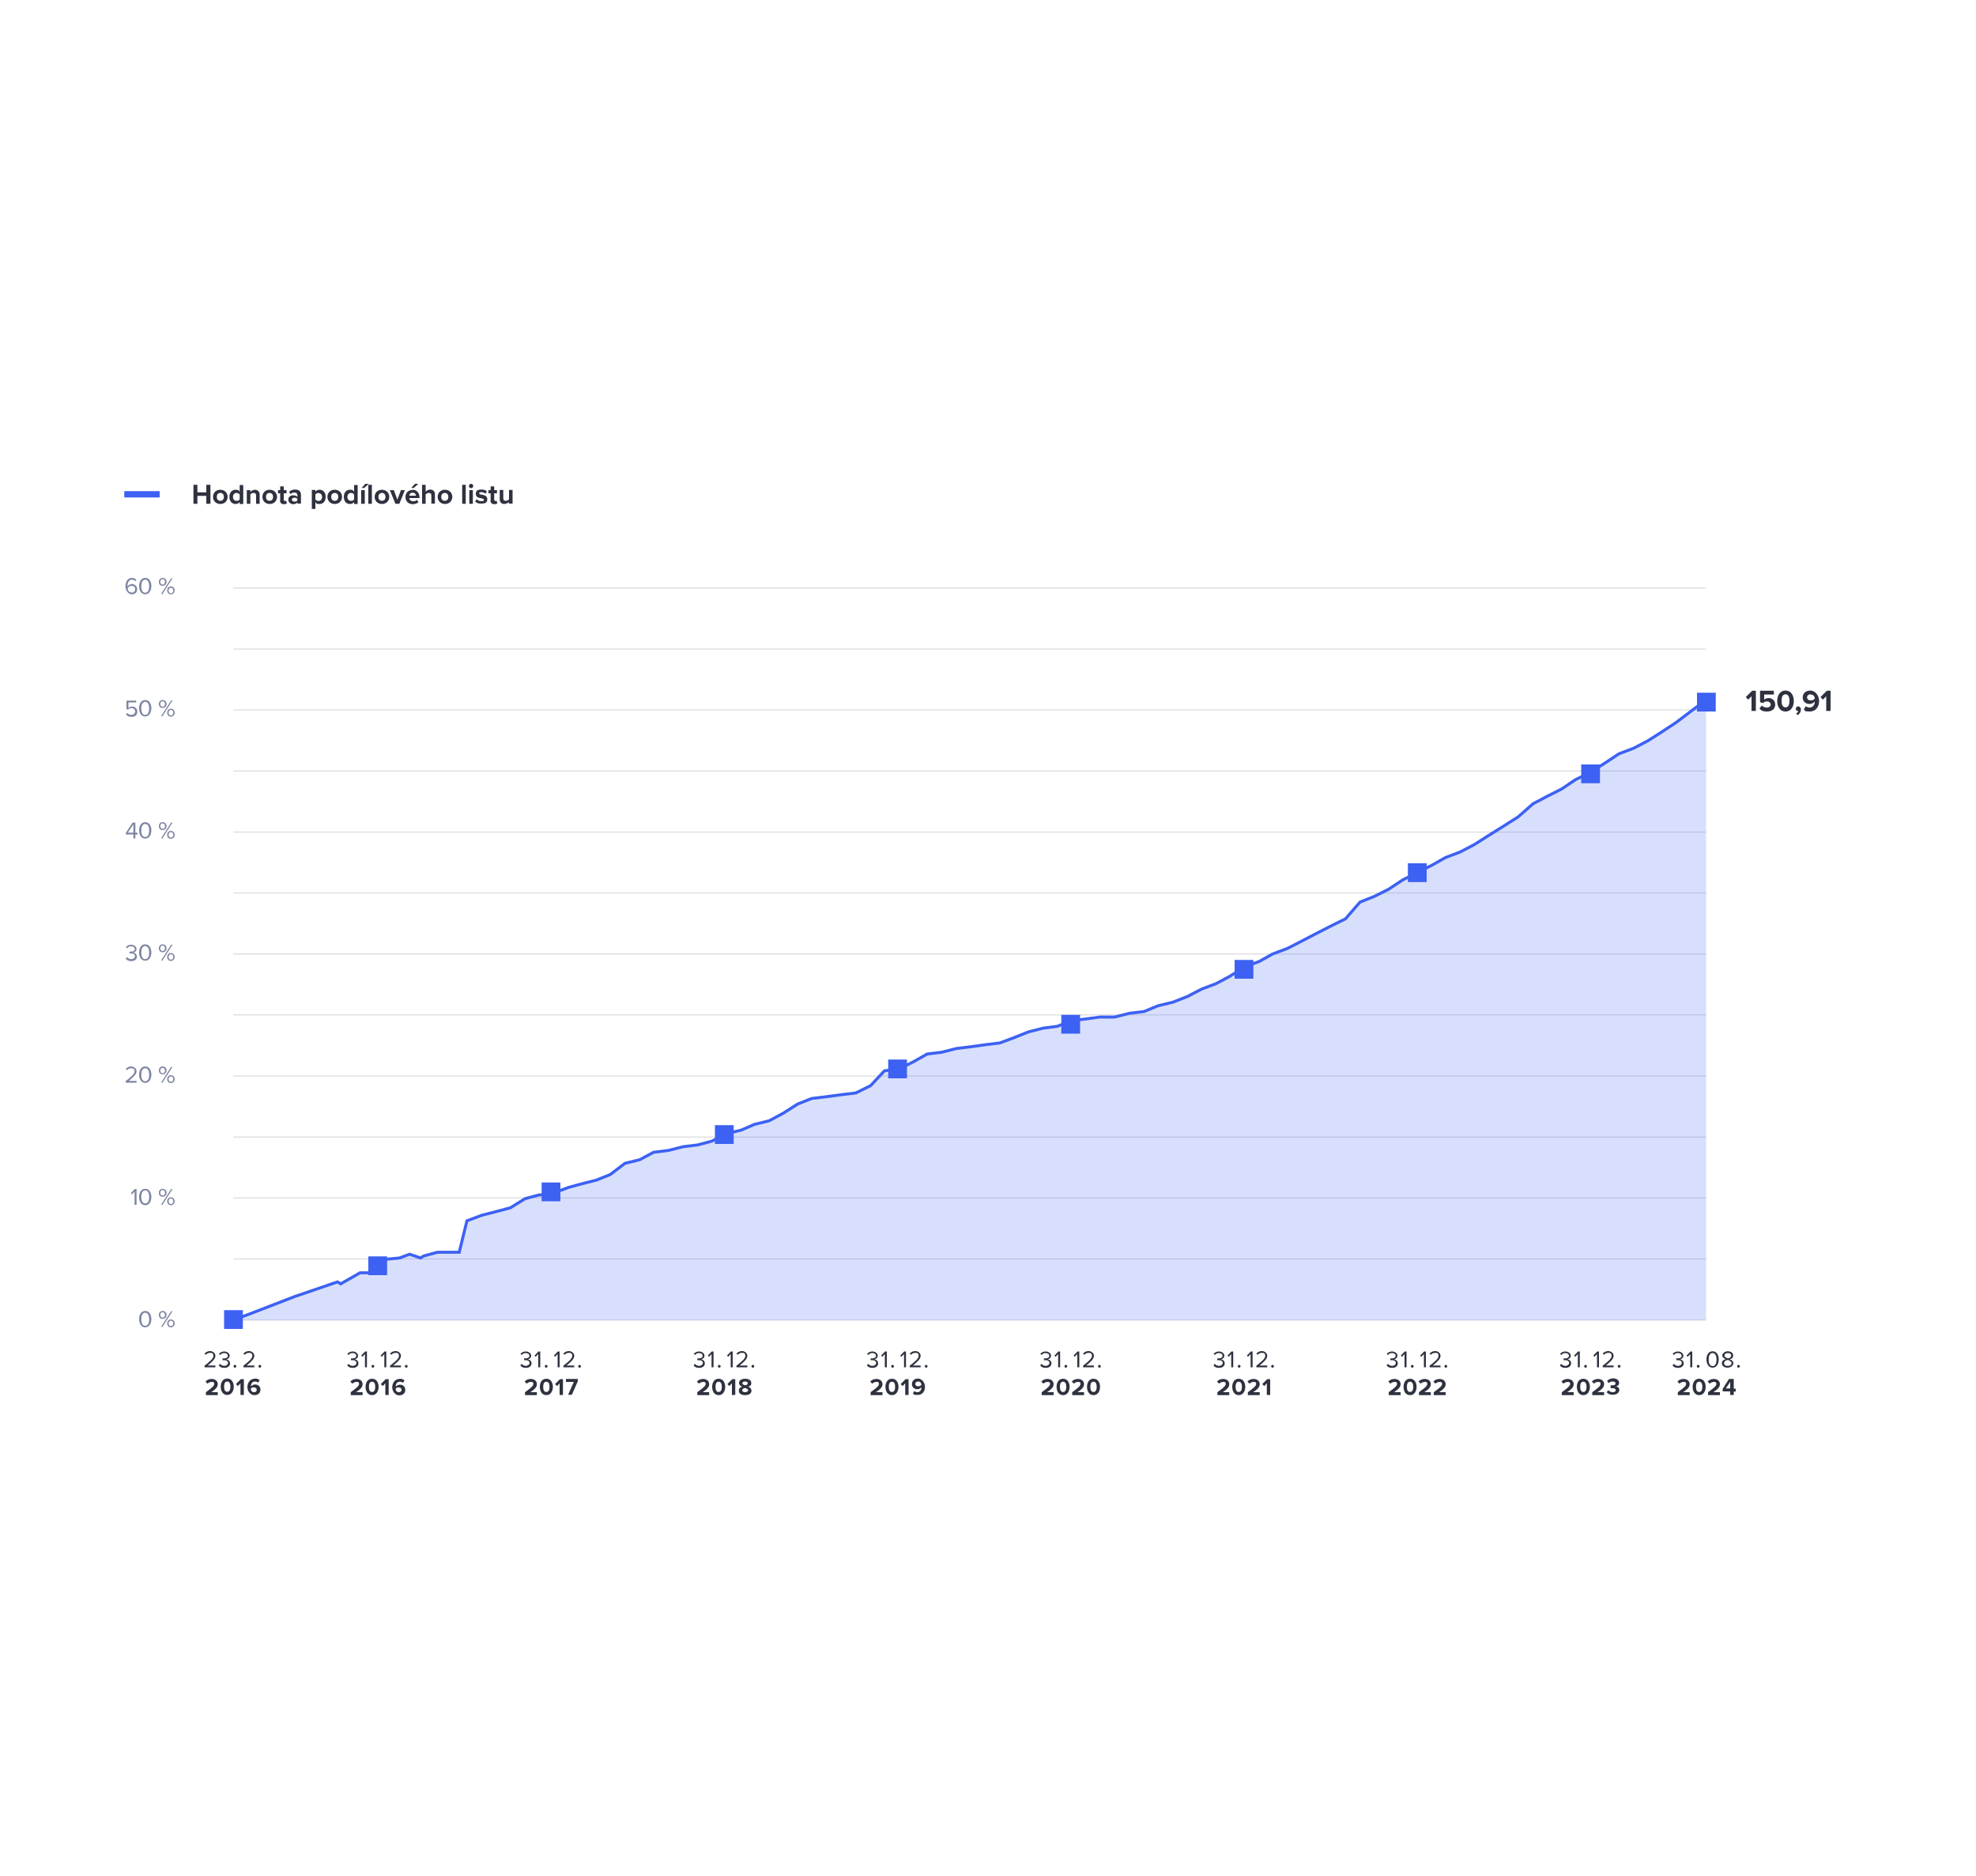 <?xml version="1.0" encoding="UTF-8"?>
<svg xmlns="http://www.w3.org/2000/svg" version="1.1" viewBox="0 0 1000 949.1">
  <defs>
    <style>
      .cls-1 {
        stroke: #dbdbde;
        stroke-width: .5px;
      }

      .cls-1, .cls-2 {
        fill: none;
        stroke-miterlimit: 10;
      }

      .cls-3, .cls-4 {
        fill: #3d61f2;
      }

      .cls-5 {
        fill: #7d85a1;
      }

      .cls-6 {
        fill: #fff;
      }

      .cls-4 {
        opacity: .2;
      }

      .cls-2 {
        stroke: #3d61f2;
        stroke-width: 1.5px;
      }

      .cls-7 {
        fill: #2e323f;
      }
    </style>
  </defs>
  <!-- Generator: Adobe Illustrator 28.7.1, SVG Export Plug-In . SVG Version: 1.2.0 Build 142)  -->
  <g>
    <g id="Vrstva_1">
      <rect class="cls-6" width="1000" height="949.1"></rect>
      <line class="cls-1" x1="118.1" y1="667.9" x2="863.4" y2="667.9"></line>
      <line class="cls-1" x1="118.1" y1="637" x2="863.4" y2="637"></line>
      <line class="cls-1" x1="118.1" y1="606.1" x2="863.4" y2="606.1"></line>
      <line class="cls-1" x1="118.1" y1="575.3" x2="863.4" y2="575.3"></line>
      <line class="cls-1" x1="118.1" y1="544.4" x2="863.4" y2="544.4"></line>
      <line class="cls-1" x1="118.1" y1="513.5" x2="863.4" y2="513.5"></line>
      <line class="cls-1" x1="118.1" y1="482.7" x2="863.4" y2="482.7"></line>
      <line class="cls-1" x1="118.1" y1="451.8" x2="863.4" y2="451.8"></line>
      <line class="cls-1" x1="118.1" y1="421" x2="863.4" y2="421"></line>
      <line class="cls-1" x1="118.1" y1="390.1" x2="863.4" y2="390.1"></line>
      <line class="cls-1" x1="118.1" y1="328.4" x2="863.4" y2="328.4"></line>
      <line class="cls-1" x1="118.1" y1="297.5" x2="863.4" y2="297.5"></line>
      <line class="cls-1" x1="118.1" y1="359.2" x2="863.4" y2="359.2"></line>
      <g>
        <path class="cls-5" d="M64.3,360.6c.5.7,1.2,1.1,2.2,1.1s1.9-.7,1.9-1.7-.8-1.7-1.8-1.7-1.3.2-1.9.8l-.7-.3v-4.3h4.9v.9h-3.9v2.8c.4-.4,1.1-.7,1.9-.7,1.3,0,2.6.9,2.6,2.6s-1.2,2.6-2.9,2.6-2.2-.5-2.8-1.3l.6-.7Z"></path>
        <path class="cls-5" d="M73.5,354.2c2.2,0,3.1,2.2,3.1,4.1s-.9,4.2-3.1,4.2-3.1-2.2-3.1-4.2.9-4.1,3.1-4.1ZM73.5,355.1c-1.5,0-2,1.6-2,3.3s.5,3.3,2,3.3,2-1.7,2-3.3-.5-3.3-2-3.3Z"></path>
        <path class="cls-5" d="M82.3,354.2c1.2,0,2,.9,2,2s-.8,2-2,2-1.9-.8-1.9-2,.8-2,1.9-2ZM82.3,354.8c-.7,0-1.2.6-1.2,1.4s.5,1.4,1.2,1.4,1.2-.6,1.2-1.4-.5-1.4-1.2-1.4ZM81.5,362.4l5.1-8h.7l-5.1,8h-.6ZM86.5,358.6c1.1,0,1.9.9,1.9,2s-.8,2-1.9,2-1.9-.8-1.9-2,.8-2,1.9-2ZM86.5,359.2c-.7,0-1.2.6-1.2,1.4s.5,1.4,1.2,1.4,1.2-.6,1.2-1.4-.5-1.4-1.2-1.4Z"></path>
      </g>
      <g>
        <path class="cls-5" d="M66.8,292.4c1,0,1.7.4,2.2,1l-.5.7c-.4-.5-.9-.8-1.7-.8-1.6,0-2.3,1.6-2.3,3.2s0,.2,0,.3c.3-.6,1.2-1.3,2.3-1.3s2.6.9,2.6,2.6-1.1,2.6-2.8,2.6-3.1-2-3.1-4.1,1-4.2,3.3-4.2ZM66.6,296.4c-.8,0-1.6.5-2,1.2,0,1,.6,2.2,2,2.2s1.8-.9,1.8-1.7c0-1.2-.8-1.7-1.9-1.7Z"></path>
        <path class="cls-5" d="M73.5,292.4c2.2,0,3.1,2.2,3.1,4.1s-.9,4.2-3.1,4.2-3.1-2.2-3.1-4.2.9-4.1,3.1-4.1ZM73.5,293.3c-1.5,0-2,1.6-2,3.3s.5,3.3,2,3.3,2-1.7,2-3.3-.5-3.3-2-3.3Z"></path>
        <path class="cls-5" d="M82.3,292.4c1.2,0,2,.9,2,2s-.8,2-2,2-1.9-.8-1.9-2,.8-2,1.9-2ZM82.3,293c-.7,0-1.2.6-1.2,1.4s.5,1.4,1.2,1.4,1.2-.6,1.2-1.4-.5-1.4-1.2-1.4ZM81.5,300.6l5.1-8h.7l-5.1,8h-.6ZM86.5,296.7c1.1,0,1.9.9,1.9,2s-.8,2-1.9,2-1.9-.8-1.9-2,.8-2,1.9-2ZM86.5,297.4c-.7,0-1.2.6-1.2,1.4s.5,1.4,1.2,1.4,1.2-.6,1.2-1.4-.5-1.4-1.2-1.4Z"></path>
      </g>
      <g>
        <path class="cls-5" d="M67.5,424.2v-2h-3.8v-.8l3.4-5.2h1.4v5.1h1.1v.9h-1.1v2h-1ZM67.5,417.1l-2.8,4.2h2.8v-4.2Z"></path>
        <path class="cls-5" d="M73.5,416c2.2,0,3.1,2.2,3.1,4.1s-.9,4.2-3.1,4.2-3.1-2.2-3.1-4.2.9-4.1,3.1-4.1ZM73.5,416.9c-1.5,0-2,1.6-2,3.3s.5,3.3,2,3.3,2-1.7,2-3.3-.5-3.3-2-3.3Z"></path>
        <path class="cls-5" d="M82.3,416c1.2,0,2,.9,2,2s-.8,2-2,2-1.9-.8-1.9-2,.8-2,1.9-2ZM82.3,416.6c-.7,0-1.2.6-1.2,1.4s.5,1.4,1.2,1.4,1.2-.6,1.2-1.4-.5-1.4-1.2-1.4ZM81.5,424.2l5.1-8h.7l-5.1,8h-.6ZM86.5,420.4c1.1,0,1.9.9,1.9,2s-.8,2-1.9,2-1.9-.8-1.9-2,.8-2,1.9-2ZM86.5,421c-.7,0-1.2.6-1.2,1.4s.5,1.4,1.2,1.4,1.2-.6,1.2-1.4-.5-1.4-1.2-1.4Z"></path>
      </g>
      <g>
        <path class="cls-5" d="M64.2,484.2c.5.6,1.3,1.1,2.2,1.1s1.9-.6,1.9-1.5-.8-1.4-2-1.4-.7,0-.8,0v-.9c.1,0,.5,0,.8,0,1,0,1.9-.4,1.9-1.3s-.8-1.4-1.8-1.4-1.5.3-2.1,1l-.6-.6c.6-.7,1.5-1.2,2.7-1.2s2.7.8,2.7,2.1-1,1.7-1.7,1.9c.7,0,1.9.7,1.9,2s-1.1,2.3-2.8,2.3-2.4-.6-2.9-1.3l.6-.6Z"></path>
        <path class="cls-5" d="M73.5,477.8c2.2,0,3.1,2.2,3.1,4.1s-.9,4.2-3.1,4.2-3.1-2.2-3.1-4.2.9-4.1,3.1-4.1ZM73.5,478.7c-1.5,0-2,1.6-2,3.3s.5,3.3,2,3.3,2-1.7,2-3.3-.5-3.3-2-3.3Z"></path>
        <path class="cls-5" d="M82.3,477.8c1.2,0,2,.9,2,2s-.8,2-2,2-1.9-.8-1.9-2,.8-2,1.9-2ZM82.3,478.4c-.7,0-1.2.6-1.2,1.4s.5,1.4,1.2,1.4,1.2-.6,1.2-1.4-.5-1.4-1.2-1.4ZM81.5,486l5.1-8h.7l-5.1,8h-.6ZM86.5,482.2c1.1,0,1.9.9,1.9,2s-.8,2-1.9,2-1.9-.8-1.9-2,.8-2,1.9-2ZM86.5,482.8c-.7,0-1.2.6-1.2,1.4s.5,1.4,1.2,1.4,1.2-.6,1.2-1.4-.5-1.4-1.2-1.4Z"></path>
      </g>
      <g>
        <path class="cls-5" d="M63.6,547.8v-.8c2.9-2.3,4.5-3.6,4.5-5s-.8-1.5-1.7-1.5-1.7.4-2.2,1l-.6-.6c.6-.8,1.7-1.3,2.8-1.3s2.7.8,2.7,2.4-1.7,3.1-3.9,4.9h3.9v.9h-5.5Z"></path>
        <path class="cls-5" d="M73.5,539.6c2.2,0,3.1,2.2,3.1,4.1s-.9,4.2-3.1,4.2-3.1-2.2-3.1-4.2.9-4.1,3.1-4.1ZM73.5,540.5c-1.5,0-2,1.6-2,3.3s.5,3.3,2,3.3,2-1.7,2-3.3-.5-3.3-2-3.3Z"></path>
        <path class="cls-5" d="M82.3,539.6c1.2,0,2,.9,2,2s-.8,2-2,2-1.9-.8-1.9-2,.8-2,1.9-2ZM82.3,540.3c-.7,0-1.2.6-1.2,1.4s.5,1.4,1.2,1.4,1.2-.6,1.2-1.4-.5-1.4-1.2-1.4ZM81.5,547.8l5.1-8h.7l-5.1,8h-.6ZM86.5,544c1.1,0,1.9.9,1.9,2s-.8,2-1.9,2-1.9-.8-1.9-2,.8-2,1.9-2ZM86.5,544.6c-.7,0-1.2.6-1.2,1.4s.5,1.4,1.2,1.4,1.2-.6,1.2-1.4-.5-1.4-1.2-1.4Z"></path>
      </g>
      <g>
        <path class="cls-5" d="M68.1,609.6v-6.7l-1.3,1.4-.6-.6,2-2.1h.9v8h-1Z"></path>
        <path class="cls-5" d="M73.5,601.5c2.2,0,3.1,2.2,3.1,4.1s-.9,4.2-3.1,4.2-3.1-2.2-3.1-4.2.9-4.1,3.1-4.1ZM73.5,602.3c-1.5,0-2,1.6-2,3.3s.5,3.3,2,3.3,2-1.7,2-3.3-.5-3.3-2-3.3Z"></path>
        <path class="cls-5" d="M82.3,601.5c1.2,0,2,.9,2,2s-.8,2-2,2-1.9-.8-1.9-2,.8-2,1.9-2ZM82.3,602.1c-.7,0-1.2.6-1.2,1.4s.5,1.4,1.2,1.4,1.2-.6,1.2-1.4-.5-1.4-1.2-1.4ZM81.5,609.6l5.1-8h.7l-5.1,8h-.6ZM86.5,605.8c1.1,0,1.9.9,1.9,2s-.8,2-1.9,2-1.9-.8-1.9-2,.8-2,1.9-2ZM86.5,606.4c-.7,0-1.2.6-1.2,1.4s.5,1.4,1.2,1.4,1.2-.6,1.2-1.4-.5-1.4-1.2-1.4Z"></path>
      </g>
      <g>
        <path class="cls-5" d="M73.5,663.3c2.2,0,3.1,2.2,3.1,4.1s-.9,4.2-3.1,4.2-3.1-2.2-3.1-4.2.9-4.1,3.1-4.1ZM73.5,664.2c-1.5,0-2,1.6-2,3.3s.5,3.3,2,3.3,2-1.7,2-3.3-.5-3.3-2-3.3Z"></path>
        <path class="cls-5" d="M82.3,663.3c1.2,0,2,.9,2,2s-.8,2-2,2-1.9-.8-1.9-2,.8-2,1.9-2ZM82.3,663.9c-.7,0-1.2.6-1.2,1.4s.5,1.4,1.2,1.4,1.2-.6,1.2-1.4-.5-1.4-1.2-1.4ZM81.5,671.4l5.1-8h.7l-5.1,8h-.6ZM86.5,667.6c1.1,0,1.9.9,1.9,2s-.8,2-1.9,2-1.9-.8-1.9-2,.8-2,1.9-2ZM86.5,668.2c-.7,0-1.2.6-1.2,1.4s.5,1.4,1.2,1.4,1.2-.6,1.2-1.4-.5-1.4-1.2-1.4Z"></path>
      </g>
      <g>
        <rect class="cls-3" x="62.9" y="248.5" width="17.9" height="3.2"></rect>
        <g>
          <path class="cls-7" d="M104.4,254.9v-4h-4.5v4h-2v-9.6h2v3.8h4.5v-3.8h2.1v9.6h-2.1Z"></path>
          <path class="cls-7" d="M107.8,251.4c0-2,1.4-3.6,3.7-3.6s3.7,1.7,3.7,3.6-1.4,3.6-3.7,3.6-3.7-1.7-3.7-3.6ZM113.3,251.4c0-1.1-.6-2-1.8-2s-1.8.9-1.8,2,.6,2,1.8,2,1.8-.9,1.8-2Z"></path>
          <path class="cls-7" d="M121.3,254.9v-.9c-.5.7-1.3,1-2.1,1-1.8,0-3.1-1.3-3.1-3.6s1.3-3.6,3.1-3.6,1.6.4,2.1,1.1v-3.5h1.8v9.6h-1.8ZM121.3,250.2c-.3-.5-1-.8-1.6-.8-1,0-1.8.8-1.8,2s.7,2,1.8,2,1.3-.3,1.6-.8v-2.5Z"></path>
          <path class="cls-7" d="M129.6,254.9v-4.2c0-1-.5-1.3-1.3-1.3s-1.3.4-1.6.8v4.7h-1.8v-6.9h1.8v.9c.4-.5,1.3-1.1,2.4-1.1s2.3.9,2.3,2.2v4.9h-1.8Z"></path>
          <path class="cls-7" d="M132.8,251.4c0-2,1.4-3.6,3.7-3.6s3.7,1.7,3.7,3.6-1.4,3.6-3.7,3.6-3.7-1.7-3.7-3.6ZM138.2,251.4c0-1.1-.6-2-1.8-2s-1.8.9-1.8,2,.6,2,1.8,2,1.8-.9,1.8-2Z"></path>
          <path class="cls-7" d="M141.8,253.2v-3.6h-1.1v-1.6h1.1v-1.9h1.8v1.9h1.4v1.6h-1.4v3.1c0,.4.2.8.6.8s.5-.1.6-.2l.4,1.4c-.3.2-.8.4-1.5.4-1.3,0-2-.7-2-1.9Z"></path>
          <path class="cls-7" d="M150.5,254.9v-.7c-.5.6-1.3.9-2.2.9s-2.4-.7-2.4-2.3,1.3-2.2,2.4-2.2,1.7.3,2.2.8v-1c0-.7-.6-1.2-1.5-1.2s-1.4.3-2,.8l-.7-1.2c.8-.7,1.9-1.1,3-1.1,1.6,0,3,.6,3,2.6v4.5h-1.8ZM150.5,252.4c-.3-.4-.9-.6-1.5-.6s-1.3.4-1.3,1,.6,1,1.3,1,1.2-.2,1.5-.6v-.9Z"></path>
          <path class="cls-7" d="M159.6,257.5h-1.8v-9.6h1.8v.9c.5-.7,1.3-1,2.1-1,1.8,0,3.1,1.3,3.1,3.6s-1.3,3.6-3.1,3.6-1.6-.3-2.1-1.1v3.5ZM161.2,249.4c-.6,0-1.3.3-1.6.8v2.5c.3.4,1,.8,1.6.8,1,0,1.8-.8,1.8-2s-.7-2-1.8-2Z"></path>
          <path class="cls-7" d="M165.7,251.4c0-2,1.4-3.6,3.7-3.6s3.7,1.7,3.7,3.6-1.4,3.6-3.7,3.6-3.7-1.7-3.7-3.6ZM171.2,251.4c0-1.1-.6-2-1.8-2s-1.8.9-1.8,2,.6,2,1.8,2,1.8-.9,1.8-2Z"></path>
          <path class="cls-7" d="M179.2,254.9v-.9c-.5.7-1.3,1-2.1,1-1.8,0-3.1-1.3-3.1-3.6s1.3-3.6,3.1-3.6,1.6.4,2.1,1.1v-3.5h1.8v9.6h-1.8ZM179.2,250.2c-.3-.5-1-.8-1.6-.8-1,0-1.8.8-1.8,2s.7,2,1.8,2,1.3-.3,1.6-.8v-2.5Z"></path>
          <path class="cls-7" d="M182.8,254.9v-6.9h1.8v6.9h-1.8ZM184.3,246.9h-1.3l1.9-2.1h1.7l-2.3,2.1Z"></path>
          <path class="cls-7" d="M186.4,254.9v-9.6h1.8v9.6h-1.8Z"></path>
          <path class="cls-7" d="M189.6,251.4c0-2,1.4-3.6,3.7-3.6s3.7,1.7,3.7,3.6-1.4,3.6-3.7,3.6-3.7-1.7-3.7-3.6ZM195.1,251.4c0-1.1-.6-2-1.8-2s-1.8.9-1.8,2,.6,2,1.8,2,1.8-.9,1.8-2Z"></path>
          <path class="cls-7" d="M200.1,254.9l-2.8-6.9h2l1.8,4.8,1.8-4.8h2l-2.8,6.9h-2Z"></path>
          <path class="cls-7" d="M208.8,247.8c2.1,0,3.5,1.6,3.5,3.8v.4h-5.2c.1.9.8,1.6,2,1.6s1.4-.3,1.9-.7l.8,1.2c-.7.6-1.8,1-2.9,1-2.1,0-3.7-1.4-3.7-3.6s1.5-3.6,3.6-3.6ZM207.1,250.8h3.4c0-.7-.5-1.5-1.7-1.5s-1.6.8-1.7,1.5ZM209.4,246.9h-1.3l1.9-2.1h1.7l-2.3,2.1Z"></path>
          <path class="cls-7" d="M218.3,254.9v-4.2c0-1-.5-1.3-1.3-1.3s-1.3.4-1.6.8v4.7h-1.8v-9.6h1.8v3.5c.4-.5,1.3-1.1,2.4-1.1s2.3.8,2.3,2.2v4.9h-1.8Z"></path>
          <path class="cls-7" d="M221.5,251.4c0-2,1.4-3.6,3.7-3.6s3.7,1.7,3.7,3.6-1.4,3.6-3.7,3.6-3.7-1.7-3.7-3.6ZM226.9,251.4c0-1.1-.6-2-1.8-2s-1.8.9-1.8,2,.6,2,1.8,2,1.8-.9,1.8-2Z"></path>
          <path class="cls-7" d="M233.9,254.9v-9.6h1.8v9.6h-1.8Z"></path>
          <path class="cls-7" d="M237.3,245.9c0-.6.5-1.1,1.1-1.1s1.1.5,1.1,1.1-.5,1.1-1.1,1.1-1.1-.5-1.1-1.1ZM237.5,254.9v-6.9h1.8v6.9h-1.8Z"></path>
          <path class="cls-7" d="M241.3,252.7c.5.5,1.5.9,2.4.9s1.2-.3,1.2-.7-.6-.7-1.4-.8c-1.2-.2-2.7-.5-2.7-2.2s1-2.2,2.8-2.2,2.1.4,2.8.9l-.7,1.2c-.4-.4-1.2-.8-2.1-.8s-1.1.2-1.1.6.5.6,1.3.7c1.2.2,2.8.5,2.8,2.3s-1.1,2.2-3,2.2-2.4-.4-3.1-1.1l.8-1.3Z"></path>
          <path class="cls-7" d="M248.3,253.2v-3.6h-1.1v-1.6h1.1v-1.9h1.8v1.9h1.4v1.6h-1.4v3.1c0,.4.2.8.6.8s.5-.1.6-.2l.4,1.4c-.3.2-.8.4-1.5.4-1.3,0-2-.7-2-1.9Z"></path>
          <path class="cls-7" d="M257.5,254.9v-.9c-.5.5-1.3,1-2.4,1s-2.2-.8-2.2-2.2v-4.9h1.8v4.2c0,1,.5,1.3,1.3,1.3s1.3-.4,1.6-.8v-4.7h1.8v6.9h-1.8Z"></path>
        </g>
      </g>
      <g>
        <path class="cls-7" d="M886.4,359.7v-7.4l-1.7,1.7-1.2-1.3,3.2-3.2h1.9v10.2h-2.2Z"></path>
        <path class="cls-7" d="M891.5,356.9c.7.7,1.6,1.1,2.7,1.1s1.9-.7,1.9-1.5-.7-1.6-1.8-1.6-1.5.3-2.1.8l-1.5-.4v-5.8h7v1.9h-4.9v2.6c.5-.5,1.4-.8,2.3-.8,1.7,0,3.3,1.2,3.3,3.3s-1.6,3.5-4.1,3.5-3.1-.6-3.9-1.5l1.2-1.5Z"></path>
        <path class="cls-7" d="M903.6,349.4c2.9,0,4.2,2.6,4.2,5.3s-1.3,5.3-4.2,5.3-4.2-2.6-4.2-5.3,1.3-5.3,4.2-5.3ZM903.6,351.3c-1.5,0-2,1.5-2,3.3s.5,3.3,2,3.3,2-1.5,2-3.3-.5-3.3-2-3.3Z"></path>
        <path class="cls-7" d="M908.9,361.1c.5-.3,1.1-.9,1.2-1.4,0,0-.2,0-.3,0-.6,0-1-.5-1-1.1s.5-1.2,1.2-1.2,1.4.6,1.4,1.6-.6,2.2-1.6,2.8l-.8-.7Z"></path>
        <path class="cls-7" d="M913.8,357.2c.5.5,1.1.8,2,.8,1.6,0,2.6-1.4,2.6-2.9v-.2c-.5.7-1.5,1.3-2.6,1.3-1.8,0-3.5-1.1-3.5-3.3s1.6-3.5,3.9-3.5,4.4,2.4,4.4,5.3-1.7,5.3-4.7,5.3-2.3-.4-3-1.1l1-1.6ZM916.3,351.3c-1.2,0-1.8.8-1.8,1.5,0,1.1.9,1.6,1.9,1.6s1.5-.4,2-.9c0-1-.6-2.1-2.1-2.1Z"></path>
        <path class="cls-7" d="M924.2,359.7v-7.4l-1.7,1.7-1.2-1.3,3.2-3.2h1.9v10.2h-2.2Z"></path>
      </g>
      <g>
        <rect class="cls-3" x="113.4" y="662.9" width="9.5" height="9.5"></rect>
        <g>
          <path class="cls-7" d="M103.5,691.8v-.8c2.9-2.3,4.5-3.6,4.5-5s-.8-1.5-1.7-1.5-1.7.4-2.2,1l-.6-.6c.6-.8,1.7-1.3,2.8-1.3s2.7.8,2.7,2.4-1.7,3.1-3.9,4.9h3.9v.9h-5.5Z"></path>
          <path class="cls-7" d="M111.3,690c.5.6,1.3,1.1,2.2,1.1s1.9-.6,1.9-1.5-.8-1.4-2-1.4-.7,0-.8,0v-.9c.1,0,.5,0,.8,0,1,0,1.9-.4,1.9-1.3s-.8-1.4-1.8-1.4-1.5.3-2.1,1l-.6-.6c.6-.7,1.5-1.2,2.7-1.2s2.7.8,2.7,2.1-1,1.7-1.7,1.9c.7,0,1.9.7,1.9,2s-1.1,2.3-2.8,2.3-2.4-.6-2.9-1.3l.6-.6Z"></path>
          <path class="cls-7" d="M118.9,690.6c.4,0,.7.3.7.7s-.3.7-.7.7-.7-.3-.7-.7.3-.7.7-.7Z"></path>
          <path class="cls-7" d="M123.2,691.8v-.8c2.9-2.3,4.5-3.6,4.5-5s-.8-1.5-1.7-1.5-1.7.4-2.2,1l-.6-.6c.6-.8,1.7-1.3,2.8-1.3s2.7.8,2.7,2.4-1.7,3.1-3.9,4.9h3.9v.9h-5.5Z"></path>
          <path class="cls-7" d="M131.5,690.6c.4,0,.7.3.7.7s-.3.7-.7.7-.7-.3-.7-.7.3-.7.7-.7Z"></path>
          <path class="cls-7" d="M104.2,705.7v-1.3c3.3-2.4,4.2-3.2,4.2-4.2s-.6-1-1.3-1-1.6.4-2.1.9l-1-1.1c.8-.9,2-1.3,3.1-1.3,1.7,0,3.1,1,3.1,2.6s-1.1,2.6-3.3,4.1h3.3v1.5h-6Z"></path>
          <path class="cls-7" d="M115,697.5c2.3,0,3.3,2.1,3.3,4.1s-1,4.2-3.3,4.2-3.3-2.1-3.3-4.2,1-4.1,3.3-4.1ZM115,699c-1.2,0-1.6,1.1-1.6,2.6s.4,2.6,1.6,2.6,1.6-1.2,1.6-2.6-.4-2.6-1.6-2.6Z"></path>
          <path class="cls-7" d="M121.7,705.7v-5.8l-1.3,1.4-1-1,2.5-2.5h1.5v8h-1.7Z"></path>
          <path class="cls-7" d="M129,697.5c1,0,1.8.3,2.4.8l-.8,1.3c-.4-.4-.9-.6-1.6-.6-1.2,0-2,1-2,2.3s0,.1,0,.2c.4-.5,1.2-1,2.1-1,1.4,0,2.7.9,2.7,2.6s-1.2,2.8-3.1,2.8-3.5-1.9-3.5-4.1,1.4-4.2,3.7-4.2ZM128.5,701.9c-.6,0-1.2.3-1.6.8,0,.8.5,1.7,1.6,1.7s1.4-.6,1.4-1.2c0-.9-.7-1.2-1.5-1.2Z"></path>
        </g>
      </g>
      <g>
        <rect class="cls-3" x="186.4" y="635.7" width="9.5" height="9.5"></rect>
        <g>
          <path class="cls-7" d="M176.3,690c.5.6,1.3,1.1,2.2,1.1s1.9-.6,1.9-1.5-.8-1.4-2-1.4-.7,0-.8,0v-.9c.1,0,.5,0,.8,0,1,0,1.9-.4,1.9-1.3s-.8-1.4-1.8-1.4-1.5.3-2.1,1l-.6-.6c.6-.7,1.5-1.2,2.7-1.2s2.7.8,2.7,2.1-1,1.7-1.7,1.9c.7,0,1.9.7,1.9,2s-1.1,2.3-2.8,2.3-2.4-.6-2.9-1.3l.6-.6Z"></path>
          <path class="cls-7" d="M184.7,691.8v-6.7l-1.3,1.4-.6-.6,2-2.1h.9v8h-1Z"></path>
          <path class="cls-7" d="M188.7,690.6c.4,0,.7.3.7.7s-.3.7-.7.7-.7-.3-.7-.7.3-.7.7-.7Z"></path>
          <path class="cls-7" d="M194.5,691.8v-6.7l-1.3,1.4-.6-.6,2-2.1h.9v8h-1Z"></path>
          <path class="cls-7" d="M197.4,691.8v-.8c2.9-2.3,4.5-3.6,4.5-5s-.8-1.5-1.7-1.5-1.7.4-2.2,1l-.6-.6c.6-.8,1.7-1.3,2.8-1.3s2.7.8,2.7,2.4-1.7,3.1-3.9,4.9h3.9v.9h-5.5Z"></path>
          <path class="cls-7" d="M205.6,690.6c.4,0,.7.3.7.7s-.3.7-.7.7-.7-.3-.7-.7.3-.7.7-.7Z"></path>
          <path class="cls-7" d="M177.5,705.7v-1.3c3.3-2.4,4.2-3.2,4.2-4.2s-.6-1-1.3-1-1.6.4-2.1.9l-1-1.1c.8-.9,2-1.3,3.1-1.3,1.7,0,3.1,1,3.1,2.6s-1.1,2.6-3.3,4.1h3.3v1.5h-6Z"></path>
          <path class="cls-7" d="M188.3,697.6c2.3,0,3.3,2.1,3.3,4.1s-1,4.2-3.3,4.2-3.3-2.1-3.3-4.2,1-4.1,3.3-4.1ZM188.3,699.1c-1.2,0-1.6,1.1-1.6,2.6s.4,2.6,1.6,2.6,1.6-1.2,1.6-2.6-.4-2.6-1.6-2.6Z"></path>
          <path class="cls-7" d="M195,705.7v-5.8l-1.3,1.4-1-1,2.5-2.5h1.5v8h-1.7Z"></path>
          <path class="cls-7" d="M202.3,697.6c1,0,1.8.3,2.4.8l-.8,1.3c-.4-.4-.9-.6-1.6-.6-1.2,0-2,1-2,2.3s0,.1,0,.2c.4-.5,1.2-1,2.1-1,1.4,0,2.7.9,2.7,2.6s-1.2,2.8-3.1,2.8-3.5-1.9-3.5-4.1,1.4-4.2,3.7-4.2ZM201.8,701.9c-.6,0-1.2.3-1.6.8,0,.8.5,1.7,1.6,1.7s1.4-.6,1.4-1.2c0-.9-.7-1.2-1.5-1.2Z"></path>
        </g>
      </g>
      <g>
        <rect class="cls-3" x="712.5" y="436.8" width="9.5" height="9.5"></rect>
        <g>
          <path class="cls-7" d="M702.3,690c.5.6,1.3,1.1,2.2,1.1s1.9-.6,1.9-1.5-.8-1.4-2-1.4-.7,0-.8,0v-.9c.1,0,.5,0,.8,0,1,0,1.9-.4,1.9-1.3s-.8-1.4-1.8-1.4-1.5.3-2.1,1l-.6-.6c.6-.7,1.5-1.2,2.7-1.2s2.7.8,2.7,2.1-1,1.7-1.7,1.9c.7,0,1.9.7,1.9,2s-1.1,2.3-2.8,2.3-2.4-.6-2.9-1.3l.6-.6Z"></path>
          <path class="cls-7" d="M710.8,691.8v-6.7l-1.3,1.4-.6-.6,2-2.1h.9v8h-1Z"></path>
          <path class="cls-7" d="M714.7,690.6c.4,0,.7.3.7.7s-.3.7-.7.7-.7-.3-.7-.7.3-.7.7-.7Z"></path>
          <path class="cls-7" d="M720.6,691.8v-6.7l-1.3,1.4-.6-.6,2-2.1h.9v8h-1Z"></path>
          <path class="cls-7" d="M723.5,691.8v-.8c2.9-2.3,4.5-3.6,4.5-5s-.8-1.5-1.7-1.5-1.7.4-2.2,1l-.6-.6c.6-.8,1.7-1.3,2.8-1.3s2.7.8,2.7,2.4-1.7,3.1-3.9,4.9h3.9v.9h-5.5Z"></path>
          <path class="cls-7" d="M731.7,690.6c.4,0,.7.3.7.7s-.3.7-.7.7-.7-.3-.7-.7.3-.7.7-.7Z"></path>
          <path class="cls-7" d="M702.8,705.7v-1.3c3.3-2.4,4.2-3.2,4.2-4.2s-.6-1-1.3-1-1.6.4-2.1.9l-1-1.1c.8-.9,2-1.3,3.1-1.3,1.7,0,3.1,1,3.1,2.6s-1.1,2.6-3.3,4.1h3.3v1.5h-6Z"></path>
          <path class="cls-7" d="M713.6,697.6c2.3,0,3.3,2.1,3.3,4.1s-1,4.2-3.3,4.2-3.3-2.1-3.3-4.2,1-4.1,3.3-4.1ZM713.6,699.1c-1.2,0-1.6,1.1-1.6,2.6s.4,2.6,1.6,2.6,1.6-1.2,1.6-2.6-.4-2.6-1.6-2.6Z"></path>
          <path class="cls-7" d="M718.1,705.7v-1.3c3.3-2.4,4.2-3.2,4.2-4.2s-.6-1-1.3-1-1.6.4-2.1.9l-1-1.1c.8-.9,2-1.3,3.1-1.3,1.7,0,3.1,1,3.1,2.6s-1.1,2.6-3.3,4.1h3.3v1.5h-6Z"></path>
          <path class="cls-7" d="M725.6,705.7v-1.3c3.3-2.4,4.2-3.2,4.2-4.2s-.6-1-1.3-1-1.6.4-2.1.9l-1-1.1c.8-.9,2-1.3,3.1-1.3,1.7,0,3.1,1,3.1,2.6s-1.1,2.6-3.3,4.1h3.3v1.5h-6Z"></path>
        </g>
      </g>
      <g>
        <rect class="cls-3" x="624.8" y="485.7" width="9.5" height="9.5"></rect>
        <g>
          <path class="cls-7" d="M614.7,690c.5.6,1.3,1.1,2.2,1.1s1.9-.6,1.9-1.5-.8-1.4-2-1.4-.7,0-.8,0v-.9c.1,0,.5,0,.8,0,1,0,1.9-.4,1.9-1.3s-.8-1.4-1.8-1.4-1.5.3-2.1,1l-.6-.6c.6-.7,1.5-1.2,2.7-1.2s2.7.8,2.7,2.1-1,1.7-1.7,1.9c.7,0,1.9.7,1.9,2s-1.1,2.3-2.8,2.3-2.4-.6-2.9-1.3l.6-.6Z"></path>
          <path class="cls-7" d="M623.1,691.8v-6.7l-1.3,1.4-.6-.6,2-2.1h.9v8h-1Z"></path>
          <path class="cls-7" d="M627.1,690.6c.4,0,.7.3.7.7s-.3.7-.7.7-.7-.3-.7-.7.3-.7.7-.7Z"></path>
          <path class="cls-7" d="M632.9,691.8v-6.7l-1.3,1.4-.6-.6,2-2.1h.9v8h-1Z"></path>
          <path class="cls-7" d="M635.8,691.8v-.8c2.9-2.3,4.5-3.6,4.5-5s-.8-1.5-1.7-1.5-1.7.4-2.2,1l-.6-.6c.6-.8,1.7-1.3,2.8-1.3s2.7.8,2.7,2.4-1.7,3.1-3.9,4.9h3.9v.9h-5.5Z"></path>
          <path class="cls-7" d="M644,690.6c.4,0,.7.3.7.7s-.3.7-.7.7-.7-.3-.7-.7.3-.7.7-.7Z"></path>
          <path class="cls-7" d="M616.1,705.7v-1.3c3.3-2.4,4.2-3.2,4.2-4.2s-.6-1-1.3-1-1.6.4-2.1.9l-1-1.1c.8-.9,2-1.3,3.1-1.3,1.7,0,3.1,1,3.1,2.6s-1.1,2.6-3.3,4.1h3.3v1.5h-6Z"></path>
          <path class="cls-7" d="M626.9,697.6c2.3,0,3.3,2.1,3.3,4.1s-1,4.2-3.3,4.2-3.3-2.1-3.3-4.2,1-4.1,3.3-4.1ZM626.9,699.1c-1.2,0-1.6,1.1-1.6,2.6s.4,2.6,1.6,2.6,1.6-1.2,1.6-2.6-.4-2.6-1.6-2.6Z"></path>
          <path class="cls-7" d="M631.5,705.7v-1.3c3.3-2.4,4.2-3.2,4.2-4.2s-.6-1-1.3-1-1.6.4-2.1.9l-1-1.1c.8-.9,2-1.3,3.1-1.3,1.7,0,3.1,1,3.1,2.6s-1.1,2.6-3.3,4.1h3.3v1.5h-6Z"></path>
          <path class="cls-7" d="M641.1,705.7v-5.8l-1.3,1.4-1-1,2.5-2.5h1.5v8h-1.7Z"></path>
        </g>
      </g>
      <g>
        <rect class="cls-3" x="537.1" y="513.5" width="9.5" height="9.5"></rect>
        <g>
          <path class="cls-7" d="M527,690c.5.6,1.3,1.1,2.2,1.1s1.9-.6,1.9-1.5-.8-1.4-2-1.4-.7,0-.8,0v-.9c.1,0,.5,0,.8,0,1,0,1.9-.4,1.9-1.3s-.8-1.4-1.8-1.4-1.5.3-2.1,1l-.6-.6c.6-.7,1.5-1.2,2.7-1.2s2.7.8,2.7,2.1-1,1.7-1.7,1.9c.7,0,1.9.7,1.9,2s-1.1,2.3-2.8,2.3-2.4-.6-2.9-1.3l.6-.6Z"></path>
          <path class="cls-7" d="M535.5,691.8v-6.7l-1.3,1.4-.6-.6,2-2.1h.9v8h-1Z"></path>
          <path class="cls-7" d="M539.4,690.6c.4,0,.7.3.7.7s-.3.7-.7.7-.7-.3-.7-.7.3-.7.7-.7Z"></path>
          <path class="cls-7" d="M545.2,691.8v-6.7l-1.3,1.4-.6-.6,2-2.1h.9v8h-1Z"></path>
          <path class="cls-7" d="M548.1,691.8v-.8c2.9-2.3,4.5-3.6,4.5-5s-.8-1.5-1.7-1.5-1.7.4-2.2,1l-.6-.6c.6-.8,1.7-1.3,2.8-1.3s2.7.8,2.7,2.4-1.7,3.1-3.9,4.9h3.9v.9h-5.5Z"></path>
          <path class="cls-7" d="M556.4,690.6c.4,0,.7.3.7.7s-.3.7-.7.7-.7-.3-.7-.7.3-.7.7-.7Z"></path>
          <path class="cls-7" d="M527.2,705.7v-1.3c3.3-2.4,4.2-3.2,4.2-4.2s-.6-1-1.3-1-1.6.4-2.1.9l-1-1.1c.8-.9,2-1.3,3.1-1.3,1.7,0,3.1,1,3.1,2.6s-1.1,2.6-3.3,4.1h3.3v1.5h-6Z"></path>
          <path class="cls-7" d="M538,697.6c2.3,0,3.3,2.1,3.3,4.1s-1,4.2-3.3,4.2-3.3-2.1-3.3-4.2,1-4.1,3.3-4.1ZM538,699.1c-1.2,0-1.6,1.1-1.6,2.6s.4,2.6,1.6,2.6,1.6-1.2,1.6-2.6-.4-2.6-1.6-2.6Z"></path>
          <path class="cls-7" d="M542.6,705.7v-1.3c3.3-2.4,4.2-3.2,4.2-4.2s-.6-1-1.3-1-1.6.4-2.1.9l-1-1.1c.8-.9,2-1.3,3.1-1.3,1.7,0,3.1,1,3.1,2.6s-1.1,2.6-3.3,4.1h3.3v1.5h-6Z"></path>
          <path class="cls-7" d="M553.4,697.6c2.3,0,3.3,2.1,3.3,4.1s-1,4.2-3.3,4.2-3.3-2.1-3.3-4.2,1-4.1,3.3-4.1ZM553.4,699.1c-1.2,0-1.6,1.1-1.6,2.6s.4,2.6,1.6,2.6,1.6-1.2,1.6-2.6-.4-2.6-1.6-2.6Z"></path>
        </g>
      </g>
      <g>
        <rect class="cls-3" x="449.5" y="536.1" width="9.5" height="9.5"></rect>
        <g>
          <path class="cls-7" d="M439.3,690c.5.6,1.3,1.1,2.2,1.1s1.9-.6,1.9-1.5-.8-1.4-2-1.4-.7,0-.8,0v-.9c.1,0,.5,0,.8,0,1,0,1.9-.4,1.9-1.3s-.8-1.4-1.8-1.4-1.5.3-2.1,1l-.6-.6c.6-.7,1.5-1.2,2.7-1.2s2.7.8,2.7,2.1-1,1.7-1.7,1.9c.7,0,1.9.7,1.9,2s-1.1,2.3-2.8,2.3-2.4-.6-2.9-1.3l.6-.6Z"></path>
          <path class="cls-7" d="M447.8,691.8v-6.7l-1.3,1.4-.6-.6,2-2.1h.9v8h-1Z"></path>
          <path class="cls-7" d="M451.7,690.6c.4,0,.7.3.7.7s-.3.7-.7.7-.7-.3-.7-.7.3-.7.7-.7Z"></path>
          <path class="cls-7" d="M457.5,691.8v-6.7l-1.3,1.4-.6-.6,2-2.1h.9v8h-1Z"></path>
          <path class="cls-7" d="M460.4,691.8v-.8c2.9-2.3,4.5-3.6,4.5-5s-.8-1.5-1.7-1.5-1.7.4-2.2,1l-.6-.6c.6-.8,1.7-1.3,2.8-1.3s2.7.8,2.7,2.4-1.7,3.1-3.9,4.9h3.9v.9h-5.5Z"></path>
          <path class="cls-7" d="M468.7,690.6c.4,0,.7.3.7.7s-.3.7-.7.7-.7-.3-.7-.7.3-.7.7-.7Z"></path>
          <path class="cls-7" d="M440.6,705.7v-1.3c3.3-2.4,4.2-3.2,4.2-4.2s-.6-1-1.3-1-1.6.4-2.1.9l-1-1.1c.8-.9,2-1.3,3.1-1.3,1.7,0,3.1,1,3.1,2.6s-1.1,2.6-3.3,4.1h3.3v1.5h-6Z"></path>
          <path class="cls-7" d="M451.4,697.6c2.3,0,3.3,2.1,3.3,4.1s-1,4.2-3.3,4.2-3.3-2.1-3.3-4.2,1-4.1,3.3-4.1ZM451.4,699.1c-1.2,0-1.6,1.1-1.6,2.6s.4,2.6,1.6,2.6,1.6-1.2,1.6-2.6-.4-2.6-1.6-2.6Z"></path>
          <path class="cls-7" d="M458.1,705.7v-5.8l-1.3,1.4-1-1,2.5-2.5h1.5v8h-1.7Z"></path>
          <path class="cls-7" d="M462.7,703.8c.4.4.9.6,1.6.6,1.3,0,2-1.1,2-2.3v-.2c-.4.5-1.2,1-2.1,1-1.4,0-2.7-.9-2.7-2.6s1.3-2.8,3.1-2.8,3.5,1.9,3.5,4.2-1.4,4.1-3.7,4.1-1.8-.3-2.4-.8l.8-1.3ZM464.6,699c-.9,0-1.4.6-1.4,1.2,0,.9.7,1.2,1.5,1.2s1.2-.3,1.6-.7c0-.8-.5-1.7-1.6-1.7Z"></path>
        </g>
      </g>
      <g>
        <rect class="cls-3" x="361.8" y="569.3" width="9.5" height="9.5"></rect>
        <g>
          <path class="cls-7" d="M351.6,690c.5.6,1.3,1.1,2.2,1.1s1.9-.6,1.9-1.5-.8-1.4-2-1.4-.7,0-.8,0v-.9c.1,0,.5,0,.8,0,1,0,1.9-.4,1.9-1.3s-.8-1.4-1.8-1.4-1.5.3-2.1,1l-.6-.6c.6-.7,1.5-1.2,2.7-1.2s2.7.8,2.7,2.1-1,1.7-1.7,1.9c.7,0,1.9.7,1.9,2s-1.1,2.3-2.8,2.3-2.4-.6-2.9-1.3l.6-.6Z"></path>
          <path class="cls-7" d="M360.1,691.8v-6.7l-1.3,1.4-.6-.6,2-2.1h.9v8h-1Z"></path>
          <path class="cls-7" d="M364,690.6c.4,0,.7.3.7.7s-.3.7-.7.7-.7-.3-.7-.7.3-.7.7-.7Z"></path>
          <path class="cls-7" d="M369.8,691.8v-6.7l-1.3,1.4-.6-.6,2-2.1h.9v8h-1Z"></path>
          <path class="cls-7" d="M372.7,691.8v-.8c2.9-2.3,4.5-3.6,4.5-5s-.8-1.5-1.7-1.5-1.7.4-2.2,1l-.6-.6c.6-.8,1.7-1.3,2.8-1.3s2.7.8,2.7,2.4-1.7,3.1-3.9,4.9h3.9v.9h-5.5Z"></path>
          <path class="cls-7" d="M381,690.6c.4,0,.7.3.7.7s-.3.7-.7.7-.7-.3-.7-.7.3-.7.7-.7Z"></path>
          <path class="cls-7" d="M352.9,705.7v-1.3c3.3-2.4,4.2-3.2,4.2-4.2s-.6-1-1.3-1-1.6.4-2.1.9l-1-1.1c.8-.9,2-1.3,3.1-1.3,1.7,0,3.1,1,3.1,2.6s-1.1,2.6-3.3,4.1h3.3v1.5h-6Z"></path>
          <path class="cls-7" d="M363.7,697.6c2.3,0,3.3,2.1,3.3,4.1s-1,4.2-3.3,4.2-3.3-2.1-3.3-4.2,1-4.1,3.3-4.1ZM363.7,699.1c-1.2,0-1.6,1.1-1.6,2.6s.4,2.6,1.6,2.6,1.6-1.2,1.6-2.6-.4-2.6-1.6-2.6Z"></path>
          <path class="cls-7" d="M370.4,705.7v-5.8l-1.3,1.4-1-1,2.5-2.5h1.5v8h-1.7Z"></path>
          <path class="cls-7" d="M375.6,701.6c-.9-.3-1.6-.9-1.6-1.9,0-1.5,1.6-2.1,3.1-2.1s3.1.6,3.1,2.1-.7,1.6-1.6,1.9c1,.3,1.7,1.1,1.7,2.1,0,1.5-1.5,2.2-3.2,2.2s-3.2-.7-3.2-2.2.8-1.7,1.7-2.1ZM377.1,702.3c-.5,0-1.5.4-1.5,1.1s.7,1,1.5,1,1.5-.4,1.5-1-1-1-1.5-1.1ZM377.1,699c-.8,0-1.4.3-1.4.9s.9.9,1.4,1c.5,0,1.3-.3,1.3-1s-.6-.9-1.3-.9Z"></path>
        </g>
      </g>
      <g>
        <rect class="cls-3" x="274.1" y="598.3" width="9.5" height="9.5"></rect>
        <g>
          <path class="cls-7" d="M263.9,690c.5.6,1.3,1.1,2.2,1.1s1.9-.6,1.9-1.5-.8-1.4-2-1.4-.7,0-.8,0v-.9c.1,0,.5,0,.8,0,1,0,1.9-.4,1.9-1.3s-.8-1.4-1.8-1.4-1.5.3-2.1,1l-.6-.6c.6-.7,1.5-1.2,2.7-1.2s2.7.8,2.7,2.1-1,1.7-1.7,1.9c.7,0,1.9.7,1.9,2s-1.1,2.3-2.8,2.3-2.4-.6-2.9-1.3l.6-.6Z"></path>
          <path class="cls-7" d="M272.4,691.8v-6.7l-1.3,1.4-.6-.6,2-2.1h.9v8h-1Z"></path>
          <path class="cls-7" d="M276.4,690.6c.4,0,.7.3.7.7s-.3.7-.7.7-.7-.3-.7-.7.3-.7.7-.7Z"></path>
          <path class="cls-7" d="M282.2,691.8v-6.7l-1.3,1.4-.6-.6,2-2.1h.9v8h-1Z"></path>
          <path class="cls-7" d="M285.1,691.8v-.8c2.9-2.3,4.5-3.6,4.5-5s-.8-1.5-1.7-1.5-1.7.4-2.2,1l-.6-.6c.6-.8,1.7-1.3,2.8-1.3s2.7.8,2.7,2.4-1.7,3.1-3.9,4.9h3.9v.9h-5.5Z"></path>
          <path class="cls-7" d="M293.3,690.6c.4,0,.7.3.7.7s-.3.7-.7.7-.7-.3-.7-.7.3-.7.7-.7Z"></path>
          <path class="cls-7" d="M265.7,705.7v-1.3c3.3-2.4,4.2-3.2,4.2-4.2s-.6-1-1.3-1-1.6.4-2.1.9l-1-1.1c.8-.9,2-1.3,3.1-1.3,1.7,0,3.1,1,3.1,2.6s-1.1,2.6-3.3,4.1h3.3v1.5h-6Z"></path>
          <path class="cls-7" d="M276.5,697.6c2.3,0,3.3,2.1,3.3,4.1s-1,4.2-3.3,4.2-3.3-2.1-3.3-4.2,1-4.1,3.3-4.1ZM276.5,699.1c-1.2,0-1.6,1.1-1.6,2.6s.4,2.6,1.6,2.6,1.6-1.2,1.6-2.6-.4-2.6-1.6-2.6Z"></path>
          <path class="cls-7" d="M283.2,705.7v-5.8l-1.3,1.4-1-1,2.5-2.5h1.5v8h-1.7Z"></path>
          <path class="cls-7" d="M287.5,705.7l2.9-6.5h-4v-1.5h6v1.2l-3,6.8h-1.9Z"></path>
        </g>
      </g>
      <g>
        <rect class="cls-3" x="858.8" y="350.5" width="9.5" height="9.5"></rect>
        <g>
          <path class="cls-7" d="M847,690c.5.6,1.3,1.1,2.2,1.1s1.9-.6,1.9-1.5-.8-1.4-2-1.4-.7,0-.8,0v-.9c.1,0,.5,0,.8,0,1,0,1.9-.4,1.9-1.3s-.8-1.4-1.8-1.4-1.5.3-2.1,1l-.6-.6c.6-.7,1.5-1.2,2.7-1.2s2.7.8,2.7,2.1-1,1.7-1.7,1.9c.7,0,1.9.7,1.9,2s-1.1,2.3-2.8,2.3-2.4-.6-2.9-1.3l.6-.6Z"></path>
          <path class="cls-7" d="M855.4,691.8v-6.7l-1.3,1.4-.6-.6,2-2.1h.9v8h-1Z"></path>
          <path class="cls-7" d="M859.4,690.6c.4,0,.7.3.7.7s-.3.7-.7.7-.7-.3-.7-.7.3-.7.7-.7Z"></path>
          <path class="cls-7" d="M866.7,683.7c2.2,0,3.1,2.2,3.1,4.1s-.9,4.2-3.1,4.2-3.1-2.2-3.1-4.2.9-4.1,3.1-4.1ZM866.7,684.6c-1.5,0-2,1.6-2,3.3s.5,3.3,2,3.3,2-1.7,2-3.3-.5-3.3-2-3.3Z"></path>
          <path class="cls-7" d="M873.4,687.7c-.9-.3-1.8-.9-1.8-1.9s1.4-2.1,2.7-2.1,2.8.6,2.8,2.1-.9,1.7-1.8,1.9c1,.3,1.9,1,1.9,2.1s-1.3,2.2-2.9,2.2-2.9-.8-2.9-2.2.9-1.8,1.9-2.1ZM874.4,688.1c-.5,0-1.9.5-1.9,1.6s.9,1.4,1.9,1.4,1.9-.5,1.9-1.4-1.4-1.5-1.9-1.6ZM874.4,684.6c-1,0-1.7.5-1.7,1.3s1.3,1.3,1.7,1.4c.5,0,1.7-.4,1.7-1.4s-.8-1.3-1.7-1.3Z"></path>
          <path class="cls-7" d="M879.8,690.6c.4,0,.7.3.7.7s-.3.7-.7.7-.7-.3-.7-.7.3-.7.7-.7Z"></path>
          <path class="cls-7" d="M849.1,705.7v-1.3c3.3-2.4,4.2-3.2,4.2-4.2s-.6-1-1.3-1-1.6.4-2.1.9l-1-1.1c.8-.9,2-1.3,3.1-1.3,1.7,0,3.1,1,3.1,2.6s-1.1,2.6-3.3,4.1h3.3v1.5h-6Z"></path>
          <path class="cls-7" d="M859.9,697.6c2.3,0,3.3,2.1,3.3,4.1s-1,4.2-3.3,4.2-3.3-2.1-3.3-4.2,1-4.1,3.3-4.1ZM859.9,699.1c-1.2,0-1.6,1.1-1.6,2.6s.4,2.6,1.6,2.6,1.6-1.2,1.6-2.6-.4-2.6-1.6-2.6Z"></path>
          <path class="cls-7" d="M864.4,705.7v-1.3c3.3-2.4,4.2-3.2,4.2-4.2s-.6-1-1.3-1-1.6.4-2.1.9l-1-1.1c.8-.9,2-1.3,3.1-1.3,1.7,0,3.1,1,3.1,2.6s-1.1,2.6-3.3,4.1h3.3v1.5h-6Z"></path>
          <path class="cls-7" d="M875.6,705.7v-1.7h-3.8v-1.3l3.2-5h2.4v4.9h1v1.5h-1v1.7h-1.7ZM875.6,699.2l-2.2,3.3h2.2v-3.3Z"></path>
        </g>
      </g>
      <g>
        <rect class="cls-3" x="800.2" y="386.8" width="9.5" height="9.5"></rect>
        <g>
          <path class="cls-7" d="M790,690c.5.6,1.3,1.1,2.2,1.1s1.9-.6,1.9-1.5-.8-1.4-2-1.4-.7,0-.8,0v-.9c.1,0,.5,0,.8,0,1,0,1.9-.4,1.9-1.3s-.8-1.4-1.8-1.4-1.5.3-2.1,1l-.6-.6c.6-.7,1.5-1.2,2.7-1.2s2.7.8,2.7,2.1-1,1.7-1.7,1.9c.7,0,1.9.7,1.9,2s-1.1,2.3-2.8,2.3-2.4-.6-2.9-1.3l.6-.6Z"></path>
          <path class="cls-7" d="M798.5,691.8v-6.7l-1.3,1.4-.6-.6,2-2.1h.9v8h-1Z"></path>
          <path class="cls-7" d="M802.4,690.6c.4,0,.7.3.7.7s-.3.7-.7.7-.7-.3-.7-.7.3-.7.7-.7Z"></path>
          <path class="cls-7" d="M808.2,691.8v-6.7l-1.3,1.4-.6-.6,2-2.1h.9v8h-1Z"></path>
          <path class="cls-7" d="M811.1,691.8v-.8c2.9-2.3,4.5-3.6,4.5-5s-.8-1.5-1.7-1.5-1.7.4-2.2,1l-.6-.6c.6-.8,1.7-1.3,2.8-1.3s2.7.8,2.7,2.4-1.7,3.1-3.9,4.9h3.9v.9h-5.5Z"></path>
          <path class="cls-7" d="M819.4,690.6c.4,0,.7.3.7.7s-.3.7-.7.7-.7-.3-.7-.7.3-.7.7-.7Z"></path>
          <path class="cls-7" d="M790.4,705.7v-1.3c3.3-2.4,4.2-3.2,4.2-4.2s-.6-1-1.3-1-1.6.4-2.1.9l-1-1.1c.8-.9,2-1.3,3.1-1.3,1.7,0,3.1,1,3.1,2.6s-1.1,2.6-3.3,4.1h3.3v1.5h-6Z"></path>
          <path class="cls-7" d="M801.3,697.6c2.3,0,3.3,2.1,3.3,4.1s-1,4.2-3.3,4.2-3.3-2.1-3.3-4.2,1-4.1,3.3-4.1ZM801.3,699.1c-1.2,0-1.6,1.1-1.6,2.6s.4,2.6,1.6,2.6,1.6-1.2,1.6-2.6-.4-2.6-1.6-2.6Z"></path>
          <path class="cls-7" d="M805.8,705.7v-1.3c3.3-2.4,4.2-3.2,4.2-4.2s-.6-1-1.3-1-1.6.4-2.1.9l-1-1.1c.8-.9,2-1.3,3.1-1.3,1.7,0,3.1,1,3.1,2.6s-1.1,2.6-3.3,4.1h3.3v1.5h-6Z"></path>
          <path class="cls-7" d="M814,703.5c.6.6,1.4.9,2.2.9s1.5-.4,1.5-1-.5-1-1.6-1-.9,0-1,0v-1.5c.1,0,.7,0,1,0,.9,0,1.5-.3,1.5-.9s-.6-1-1.5-1-1.5.3-2,.8l-.8-1.1c.7-.7,1.7-1.3,3.1-1.3s3,.8,3,2.2-.9,1.7-1.8,1.8c.8,0,1.9.7,1.9,1.9s-1.2,2.4-3.2,2.4-2.6-.6-3.2-1.3l.9-1.1Z"></path>
        </g>
      </g>
      <polygon class="cls-4" points="863.4 354.1 863.4 667.9 118.1 667.9 126.9 664.6 148.9 656.1 170.8 648.6 172.4 649.6 182.2 644 188.5 644 192.8 637.4 202.2 636.5 207.3 634.6 212.8 636.5 214.4 635.5 221.4 633.6 232.4 633.6 236.3 617.7 243.8 614.9 251.2 613 258.3 611.1 265.7 606.5 272.8 604.6 276.3 604.6 280.2 603.6 287.7 600.8 294.3 599 301.8 597.1 308.8 594.3 316.3 588.6 323.7 586.8 330.8 583 338.2 582.1 345.7 580.2 353.1 579.3 360.2 577.4 367.6 573.6 375.1 571.8 381.8 568.9 389.2 567.1 396.3 563.3 403.7 558.6 410.8 555.8 418.2 554.9 425.7 553.9 433.1 553 440.6 549.3 447.6 541.8 455.1 540.8 462.5 537.1 469.2 533.3 476.6 532.4 484.1 530.5 491.5 529.6 498.6 528.6 506 527.7 513.5 524.9 520.5 522.1 528 520.2 535 519.3 542.5 516.4 549.9 515.5 556.6 514.6 564.1 514.6 571.5 512.7 579 511.8 586 508.9 593.5 507.1 600.9 504.2 608 500.5 615.4 497.7 622.5 493.9 629.9 489.2 637.4 486.4 644 482.7 651.5 479.9 658.9 476.1 666 472.4 673.4 468.6 680.9 464.9 688.3 456.4 695.4 453.6 702.8 449.9 709.9 445.2 724.8 437.7 731.5 433.9 738.9 431.1 746 427.4 753.4 422.7 760.9 418 768.3 413.3 775.8 406.7 782.8 403 790.3 399.2 797.3 394.5 804.8 390.8 812.2 386.1 819.3 381.4 826.7 378.6 833.8 374.9 841.2 370.2 848.3 365.5 855.7 359.9 863.4 354.1"></polygon>
      <polyline class="cls-2" points="118.1 667.9 126.9 664.6 148.9 656.1 170.8 648.6 172.4 649.6 182.2 644 188.5 644 192.8 637.4 202.2 636.5 207.3 634.6 212.8 636.5 214.4 635.5 221.4 633.6 232.4 633.6 236.3 617.7 243.8 614.9 251.2 613 258.3 611.1 265.7 606.5 272.8 604.6 276.3 604.6 280.2 603.6 287.7 600.8 294.3 599 301.8 597.1 308.8 594.3 316.3 588.6 323.7 586.8 330.8 583 338.2 582.1 345.7 580.2 353.1 579.3 360.2 577.4 367.6 573.6 375.1 571.8 381.8 568.9 389.2 567.1 396.3 563.3 403.7 558.6 410.8 555.8 418.2 554.9 425.7 553.9 433.1 553 440.6 549.3 447.6 541.8 455.1 540.8 462.5 537.1 469.2 533.3 476.6 532.4 484.1 530.5 491.5 529.6 498.6 528.6 506 527.7 513.5 524.9 520.5 522.1 528 520.2 535 519.3 542.5 516.4 549.9 515.5 556.6 514.6 564.1 514.6 571.5 512.7 579 511.8 586 508.9 593.5 507.1 600.9 504.2 608 500.5 615.4 497.7 622.5 493.9 629.9 489.2 637.4 486.4 644 482.7 651.5 479.9 658.9 476.1 666 472.4 673.4 468.6 680.9 464.9 688.3 456.4 695.4 453.6 702.8 449.9 709.9 445.2 717.3 441.4 724.8 437.7 731.5 433.9 738.9 431.1 746 427.4 753.4 422.7 760.9 418 768.3 413.3 775.8 406.7 782.8 403 790.3 399.2 797.3 394.5 804.8 390.8 812.2 386.1 819.3 381.4 826.7 378.6 833.8 374.9 841.2 370.2 848.3 365.5 855.7 359.9 863.4 354.1"></polyline>
    </g>
  </g>
</svg>
